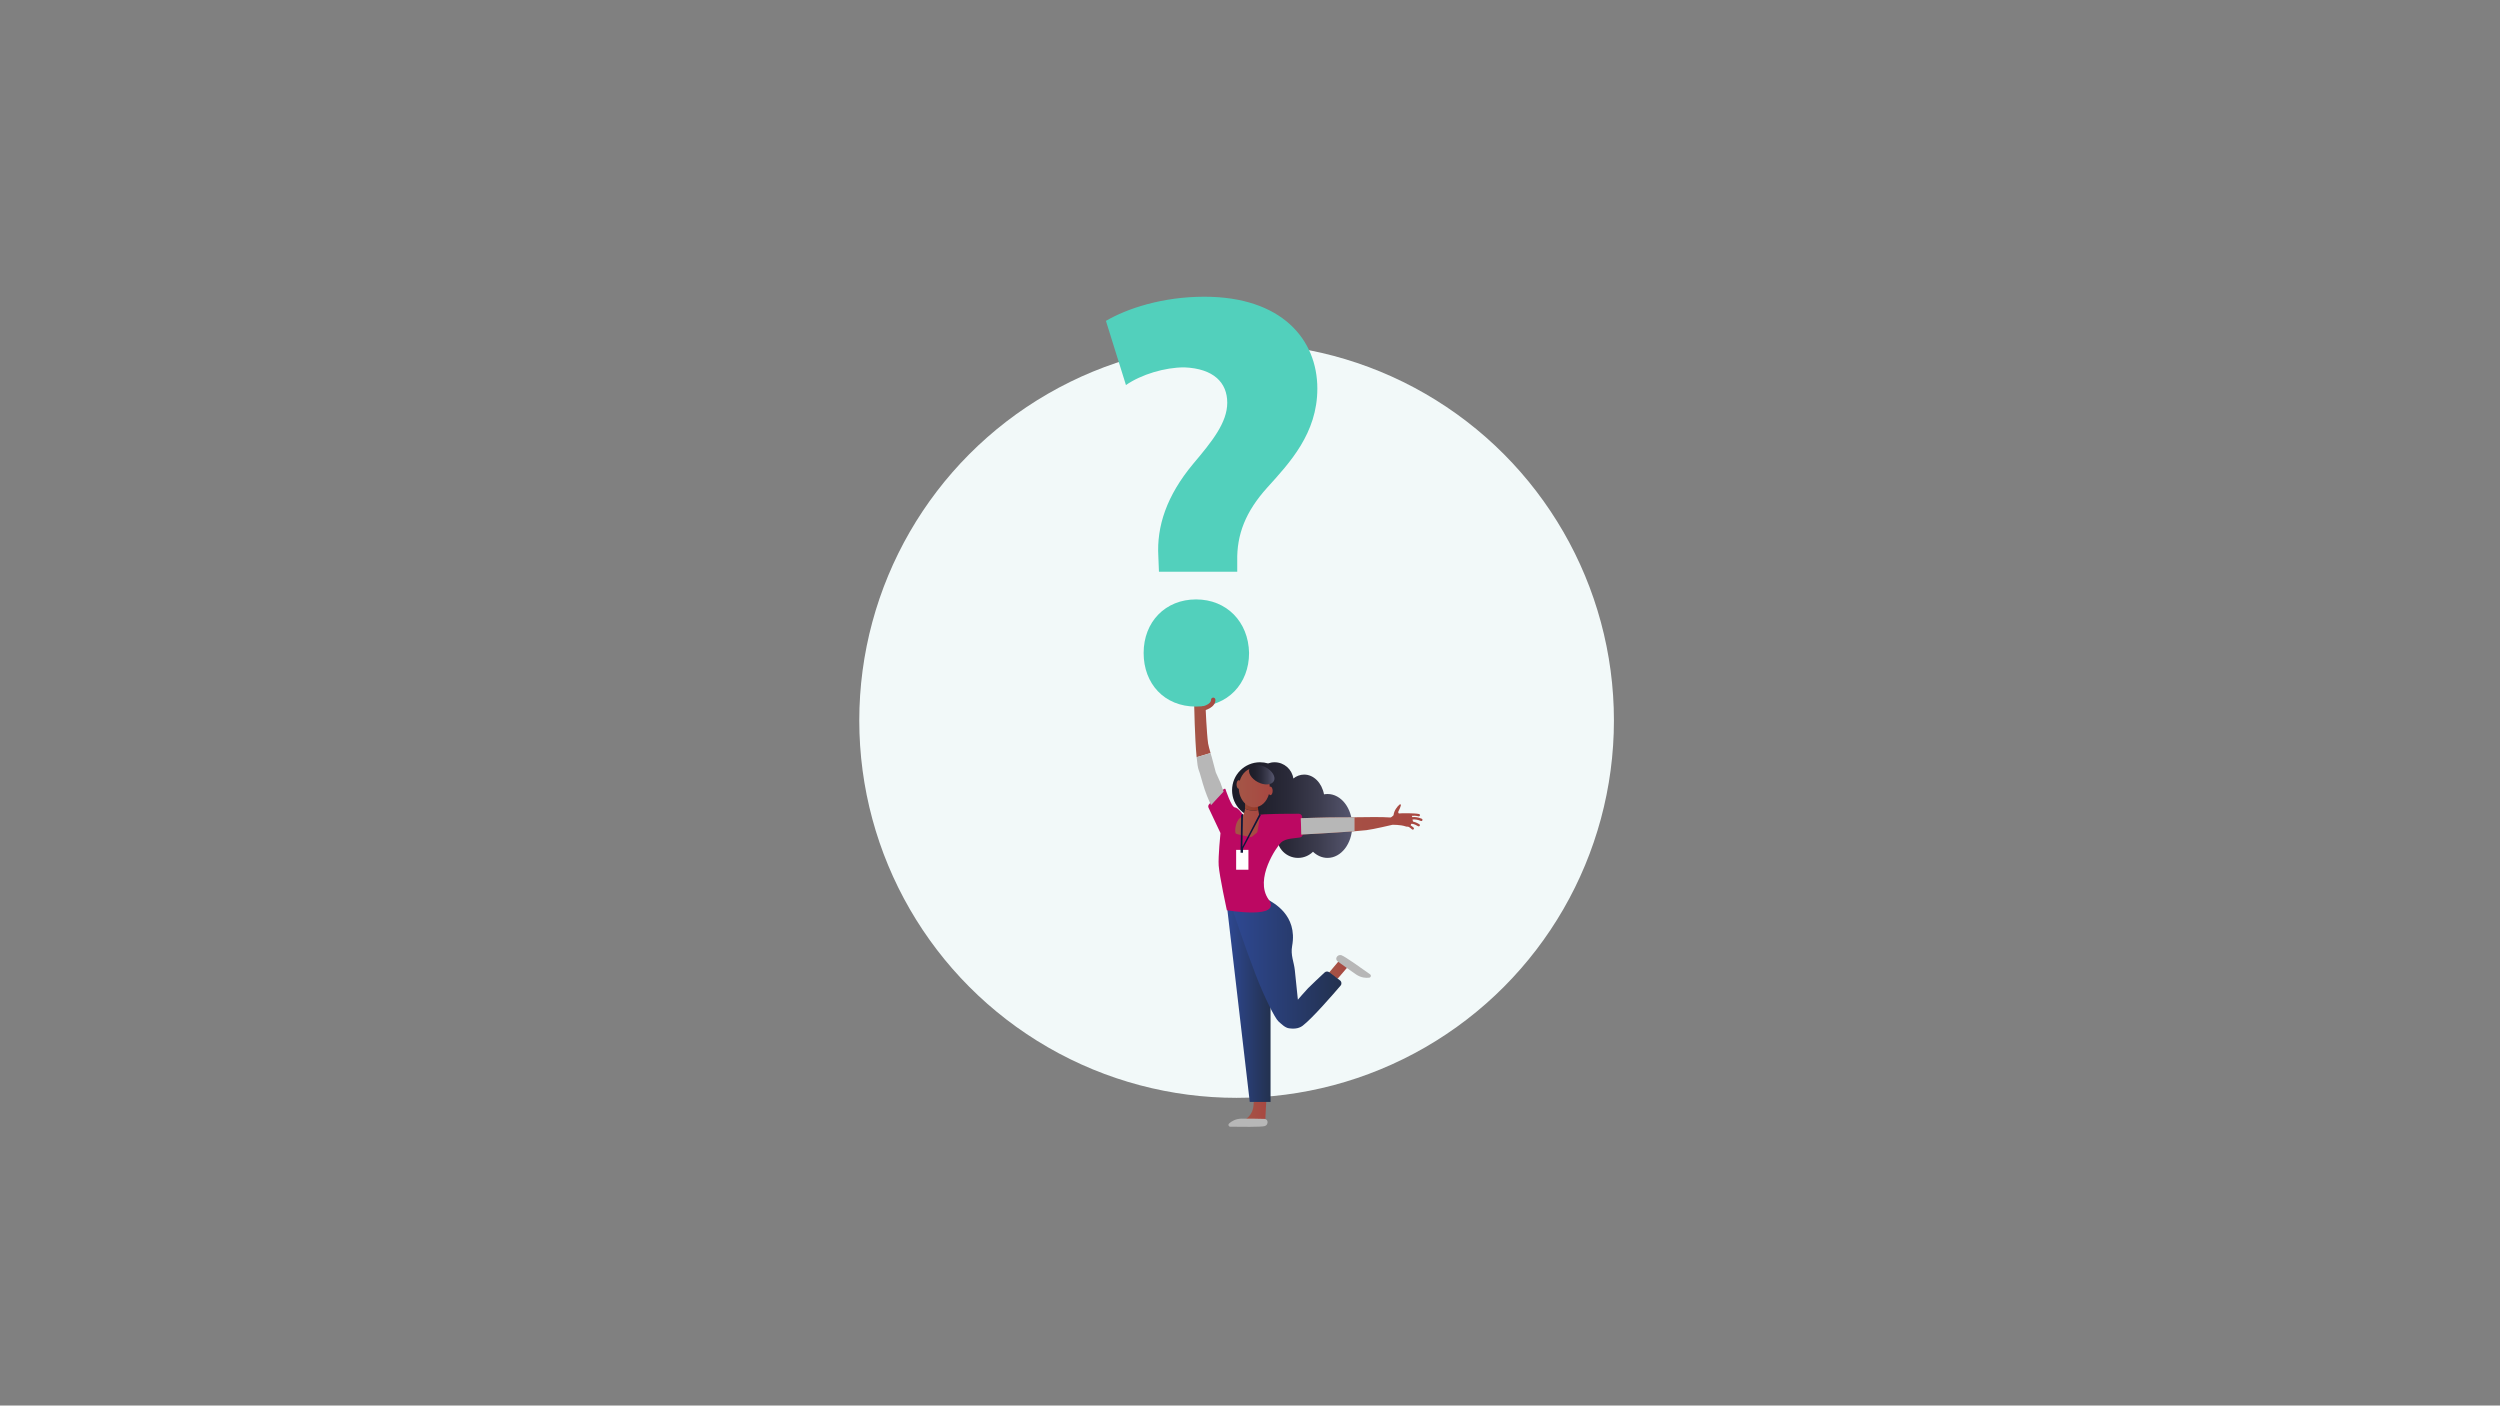 <?xml version="1.0" encoding="UTF-8"?>
<svg xmlns="http://www.w3.org/2000/svg" xmlns:xlink="http://www.w3.org/1999/xlink" version="1.1" viewBox="0 0 1366 768">
  <rect x="0" y="0" width="1366" height="768" fill="#808080" stroke="none"/>
  <!-- Generator: Adobe Illustrator 29.5.1, SVG Export Plug-In . SVG Version: 2.1.0 Build 141)  -->
  <defs>
    <style>
      .st0 {
        fill: #0d173b;
      }

      .st1 {
        fill: url(#linear-gradient2);
      }

      .st2 {
        fill: url(#linear-gradient1);
      }

      .st3 {
        fill: url(#linear-gradient9);
      }

      .st4 {
        fill: url(#linear-gradient3);
      }

      .st5 {
        fill: url(#linear-gradient6);
      }

      .st6 {
        fill: url(#linear-gradient8);
      }

      .st7 {
        fill: url(#linear-gradient7);
      }

      .st8 {
        fill: url(#linear-gradient5);
      }

      .st9 {
        fill: url(#linear-gradient4);
      }

      .st10 {
        fill: url(#linear-gradient12);
      }

      .st11 {
        fill: url(#linear-gradient11);
      }

      .st12 {
        fill: url(#linear-gradient10);
      }

      .st13 {
        fill: url(#linear-gradient);
      }

      .st14 {
        fill: #f2f9f9;
      }

      .st15 {
        fill: #52d0bc;
      }

      .st16 {
        fill: #b7b7b7;
      }

      .st17 {
        fill: none;
        stroke: #f6a491;
        stroke-linecap: round;
        stroke-miterlimit: 10;
        stroke-width: 5.24px;
      }

      .st18 {
        fill: #fff;
      }

      .st19 {
        fill: #f6a491;
      }

      .st20 {
        fill: #bc0862;
      }
    </style>
    <linearGradient id="linear-gradient" x1="725.42" y1="529.74" x2="736.64" y2="529.74" gradientUnits="userSpaceOnUse">
      <stop offset="0" stop-color="#a45647"/>
      <stop offset="1" stop-color="#a84741"/>
    </linearGradient>
    <linearGradient id="linear-gradient1" x1="679.32" y1="605.45" x2="691.97" y2="605.45" xlink:href="#linear-gradient"/>
    <linearGradient id="linear-gradient2" x1="670.6" y1="549.45" x2="694.23" y2="549.45" gradientUnits="userSpaceOnUse">
      <stop offset="0" stop-color="#2e4892"/>
      <stop offset="1" stop-color="#23314f"/>
    </linearGradient>
    <linearGradient id="linear-gradient3" x1="673.41" y1="526.75" x2="732.97" y2="526.75" xlink:href="#linear-gradient2"/>
    <linearGradient id="linear-gradient4" x1="673.19" y1="442.63" x2="738.84" y2="442.63" gradientUnits="userSpaceOnUse">
      <stop offset="0" stop-color="#1d1d28"/>
      <stop offset=".23" stop-color="#20202c"/>
      <stop offset=".47" stop-color="#2a2a39"/>
      <stop offset=".72" stop-color="#3c3c4e"/>
      <stop offset=".98" stop-color="#54546c"/>
      <stop offset="1" stop-color="#57576f"/>
    </linearGradient>
    <linearGradient id="linear-gradient5" x1="674.93" y1="449.62" x2="688.33" y2="449.62" xlink:href="#linear-gradient"/>
    <linearGradient id="linear-gradient6" x1="680.22" y1="439.93" x2="687.5" y2="439.93" gradientUnits="userSpaceOnUse">
      <stop offset="0" stop-color="#964836"/>
      <stop offset="1" stop-color="#973728"/>
    </linearGradient>
    <linearGradient id="linear-gradient7" x1="675.65" y1="430.37" x2="695.39" y2="430.37" xlink:href="#linear-gradient"/>
    <linearGradient id="linear-gradient8" x1="682.46" y1="423.28" x2="696.38" y2="423.28" gradientTransform="translate(743.87 -383.87) rotate(62.31)" xlink:href="#linear-gradient4"/>
    <linearGradient id="linear-gradient9" x1="710.76" y1="446.83" x2="777.26" y2="446.83" xlink:href="#linear-gradient"/>
    <linearGradient id="linear-gradient10" x1="710.76" y1="451.26" x2="777.26" y2="451.26" xlink:href="#linear-gradient"/>
    <linearGradient id="linear-gradient11" x1="652.52" y1="399.63" x2="668.56" y2="399.63" xlink:href="#linear-gradient"/>
    <linearGradient id="linear-gradient12" x1="656.34" y1="384.74" x2="664.1" y2="384.74" xlink:href="#linear-gradient"/>
  </defs>
  <g id="Layer_3">
    <circle class="st14" cx="675.68" cy="393.69" r="206.17"/>
  </g>
  <g id="Layer_2">
    <g>
      <g>
        <polygon class="st13" points="730.91 534.74 736.64 528.05 731.82 524.74 725.42 532.36 730.91 534.74"/>
        <path class="st16" d="M730.88,525.3c-.66-.48-.94-1.35-.63-2.11.38-.93,1.46-1.63,2.72-1.25,1.75.53,11.62,7.54,15.65,10.43.74.53.46,1.69-.45,1.82-1.74.25-4.36.14-7.15-1.71-2.38-1.57-7.94-5.59-10.13-7.18Z"/>
        <path class="st2" d="M679.32,612.26s5.68-2.09,5.68-9.57c0-1.4,1.25.19,1.03-1.2-.88-5.53,5.94-1.35,5.94-1.35l-.64,12.11h-12.01Z"/>
        <path class="st16" d="M690.84,611.34c.82.02,1.55.58,1.72,1.38.22.98-.27,2.18-1.53,2.58-1.74.56-13.85.42-18.8.34-.91-.02-1.34-1.13-.67-1.75,1.29-1.2,3.51-2.59,6.85-2.67,2.85-.07,9.71.08,12.42.14Z"/>
        <polygon class="st1" points="670.6 496.81 682.87 602.09 694.23 602.09 694.23 541.38 682.42 496.81 670.6 496.81"/>
        <path class="st4" d="M673.41,496.81s17.39-6.61,19.63-5.14,16.12,8.05,12.98,25.22c-.92,5.04,1.04,8.88,1.46,13.12.89,8.93,1.68,16.23,1.68,16.23,0,0,4.17-4.86,5.56-6.27,1.93-1.95,6.75-6.47,9.03-8.6.71-.66,1.79-.71,2.56-.13l5.89,4.47c.89.68,1.03,1.96.31,2.81-3.91,4.58-15.41,17.85-20.65,21.87-1.54,1.18-3.81,2.04-7.63,1.46-2.11-.32-4.13-2.38-5.72-3.81-1.87-1.68-7.72-13.25-12.4-25.43-6.55-17.02-12.69-35.82-12.69-35.82Z"/>
        <path class="st9" d="M725.37,433.85c-.65,0-1.3.06-1.93.18-1.16-6.19-5.57-10.8-10.84-10.8-2.17,0-4.2.79-5.91,2.14-.73-5.02-5.04-8.87-10.26-8.87-1.25,0-2.45.23-3.57.64-1.39-.42-2.86-.64-4.38-.64-8.44,0-15.28,6.84-15.28,15.28s6.84,15.28,15.28,15.28c2.14,0,4.17-.44,6.01-1.23,1.02,2.23,3.34,3.79,6.05,3.83-1.75,2.03-2.82,4.66-2.82,7.55,0,6.38,5.17,11.55,11.55,11.55,3.18,0,6.06-1.29,8.15-3.36,2.23,2.11,4.98,3.36,7.95,3.36,7.44,0,13.48-7.82,13.48-17.46s-6.03-17.46-13.48-17.46Z"/>
        <path class="st19" d="M711.4,448.02"/>
        <path class="st20" d="M660.57,439.56c2.04-2.48,8.06-9.59,8.99-8.48,0,0,3.25,9.98,5.16,10.09s4.49,4.04,4.49,4.04c0,0-3.03,8.52-1.01,8.97,4.2.93,5.16,1.68,6.51-.9,1.35-2.58,2.24-7.18,3.25-7.96.84-.65,16.49-.69,21.74-.68.95,0,1.74.75,1.78,1.71l.41,9.23c.04.99-.65,1.86-1.63,2.03-2.82.5-7.83.38-10.3,2.74-2.25,2.15-14.69,19.85-6.84,31.07,7.83,11.18-22.77,5.94-22.77,5.94,0,0-4.03-18.55-4.46-24.39-.35-4.76.98-17.78.98-17.78l-6.52-13.84c-.28-.59-.19-1.29.22-1.8Z"/>
        <g>
          <path class="st8" d="M680.28,441.86c-.14,2.49-1.31,4.08-2.64,5.03-2.68,1.91-3.1,7.58-2.43,8.49.44.6,5.96,1.48,7.85,1.95.38.09.77,0,1.08-.24l2.49-1.99c.25-.2.42-.49.47-.81l1.19-7.16c.05-.27.04-.55-.03-.81-.17-.69-.52-2.17-.77-3.74-.83.21-1.72.32-2.64.32-1.69,0-3.26-.38-4.58-1.03Z"/>
          <path class="st5" d="M687.25,439.01c.22-2.69-7.03-1.94-7.03-1.94,0,0,.2,2.29.06,4.8,1.32.65,2.89,1.03,4.58,1.03.92,0,1.81-.12,2.64-.32-.2-1.26-.33-2.57-.25-3.56Z"/>
        </g>
        <path class="st7" d="M694.19,429.79c-.13,0-.26.05-.38.13-.19-5.71-3.9-10.28-8.47-10.28-3.63,0-6.72,2.89-7.93,6.94-.17-.17-.35-.27-.56-.27-.66,0-1.2,1.04-1.2,2.33s.54,2.33,1.2,2.33c0,0,.02,0,.02,0,.13,3.1,1.31,5.85,3.08,7.71,1.46,1.52,3.34,2.44,5.38,2.44,3.73,0,6.89-3.05,8.03-7.28.21.39.5.63.82.63.66,0,1.2-1.04,1.2-2.33s-.54-2.33-1.2-2.33Z"/>
        <ellipse class="st6" cx="689.42" cy="423.28" rx="4.58" ry="7.48" transform="translate(-5.75 837.06) rotate(-62.31)"/>
        <path class="st17" d="M651.34,384.14"/>
      </g>
      <g>
        <path class="st3" d="M776.87,447.36c-2.13-.9-3.88-1.03-5.17-.89-.11-.25-.28-.45-.25-.65,0-.02,0-.03,0-.05.96-.12,2.16-.1,3.63.26.34.09.69-.13.77-.47.08-.34-.13-.69-.47-.77-2.37-.57-10.24-.49-10.96-.31-.08.02-.56-.24-.39-.98.54-1.17,1.15-2.3,1.43-3.59.03-.13-.01-.35-.28-.41-.13-.03-.27-.06-.37.03-1.46,1.2-3.1,3.42-3.38,5.84,0,.08-.04.16-.11.21-.3.28-1.24,1.12-1.6,1.09-4.55-.35-12.55-.22-19.74-.12v7.66c2.64-.21,4.95-.41,6.62-.61,3.63-.42,14.19-2.92,14.19-2.92,0,0,4.37-.15,7.37.9.36.13.7.16,1.02.11.21.09.39.13.56.13.56.33,1.16.76,1.77,1.32.12.11.28.17.43.17.17,0,.35-.07.48-.21.24-.26.22-.67-.05-.91-.54-.49-1.07-.89-1.59-1.22.16-.37.23-.73.29-.85.37.1.63.09.8.02.87.21,1.87.6,2.97,1.29.11.07.22.1.34.1.21,0,.42-.11.55-.3.19-.3.09-.7-.21-.88-1.28-.79-2.44-1.23-3.45-1.47-.13-.48-.31-.93-.3-1.08.08.04.14.02.17-.05,1.09-.09,2.58.04,4.42.82.08.03.17.05.25.05.25,0,.49-.15.59-.39.14-.33-.02-.7-.34-.84Z"/>
        <path class="st12" d="M730.28,446.6c-4.08-.05-19.52.46-19.52.46l.27,8.93s17.59-.89,28.96-1.78v-7.66c-3.62.05-7.04.09-9.7.06Z"/>
        <path class="st16" d="M730.28,446.6c-4.08-.05-19.52.46-19.52.46l.27,8.93s17.59-.89,28.96-1.78v-7.66c-3.62.05-7.04.09-9.7.06Z"/>
      </g>
      <g>
        <path class="st11" d="M660.11,406.24c-.8-5.47-1.43-20.73-1.43-20.73h-6.17s.32,17.72,1.32,28.23l7.6-2.29c-.53-1.84-1.17-4.2-1.32-5.21Z"/>
        <path class="st16" d="M658.27,431.49c1.51,4.44,3.45,8.45,3.45,8.45.22-.34,6.84-7.4,6.84-7.4l-1.73-4.93-2.52-5.6-2.14-8.09s-.33-1.09-.73-2.47l-7.6,2.29c.31,3.31.69,5.92,1.15,7.02.81,1.94,1.85,6.51,3.28,10.73Z"/>
      </g>
      <rect class="st18" x="675.43" y="464.37" width="6.71" height="10.85"/>
      <polygon class="st0" points="679.17 444.74 678.84 462.75 688.15 444.74 688.9 445.39 679.21 463.6 679.17 465.92 677.84 465.92 678.18 445.23 679.17 444.74"/>
    </g>
    <path class="st15" d="M633.25,312.39l-.33-8.36c-.97-16.42,4.51-33.14,18.98-50.53,10.3-12.22,18.67-22.52,18.67-33.46s-7.4-18.67-23.49-19.31c-10.62,0-23.49,3.86-31.86,9.66l-10.94-35.07c11.58-6.76,30.89-13.19,53.74-13.19,42.47,0,61.78,23.49,61.78,50.19,0,24.46-15.12,40.55-27.35,54.07-11.91,13.19-16.73,25.74-16.42,40.22v5.79h-42.79ZM624.88,356.8c0-17.06,11.91-29.28,28.64-29.28s28.64,12.22,28.97,29.28c0,16.73-11.59,29.28-28.97,29.28s-28.64-12.55-28.64-29.28Z"/>
    <path class="st10" d="M657.54,388.3c-.55,0-1.04-.38-1.17-.93-.15-.65.25-1.29.9-1.44.08-.02,4.5-1.13,4.43-3.52-.02-.66.5-1.22,1.16-1.24.66-.02,1.22.5,1.24,1.16.13,4.4-6.02,5.87-6.29,5.93-.09.02-.18.03-.27.03Z"/>
  </g>
</svg>